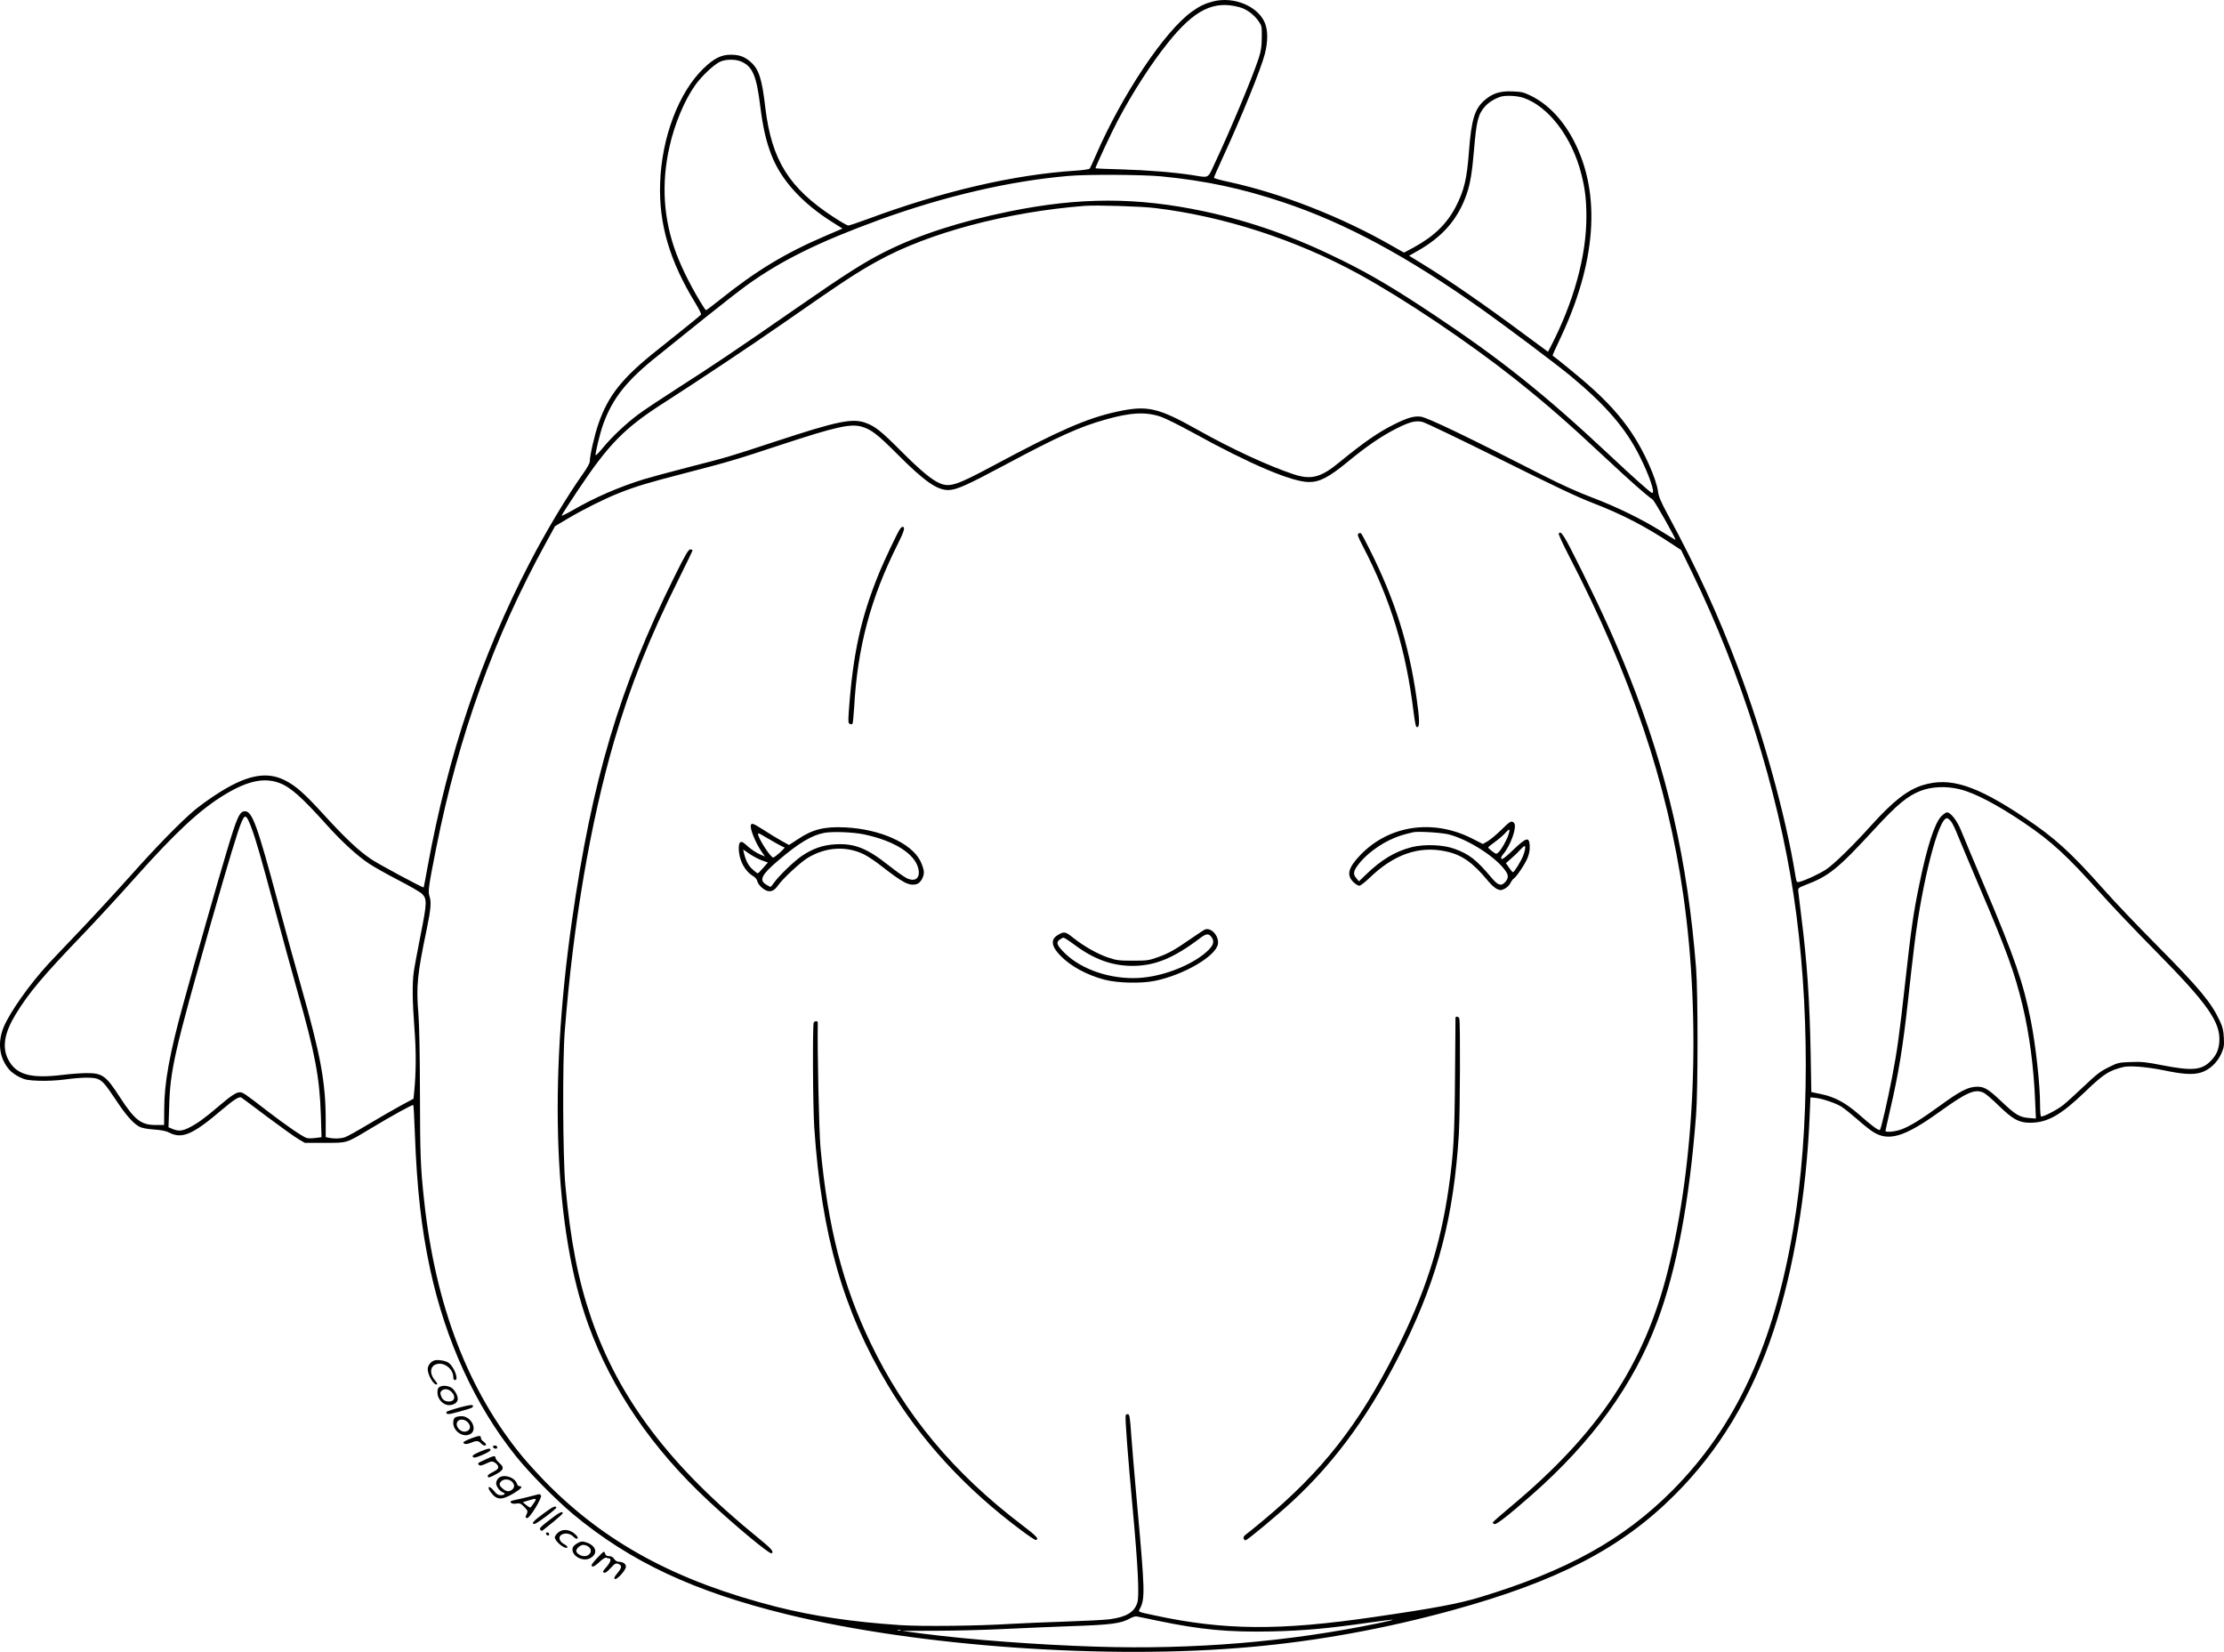 <?xml version="1.0" encoding="UTF-8"?>
<svg xmlns="http://www.w3.org/2000/svg" version="1.0" viewBox="0 0 1970.545 1463.595" preserveAspectRatio="xMidYMid meet">
  <g transform="translate(-14.408,1700.791) scale(0.1,-0.1)" fill="#000000" stroke="none">
    <path d="M10895 16996 c-74 -19 -120 -41 -189 -90 -242 -172 -621 -740 -851 -1271 -26 -60 -51 -115 -56 -121 -5 -6 -60 -14 -122 -18 -550 -35 -1182 -182 -1854 -432 -81 -30 -154 -54 -163 -54 -9 0 -65 32 -125 71 -400 260 -554 507 -610 974 -30 257 -57 340 -131 405 -53 46 -99 63 -174 63 -85 1 -151 -33 -243 -122 -219 -211 -371 -612 -384 -1016 -12 -360 83 -686 309 -1057 33 -54 57 -102 54 -107 -6 -8 -122 -103 -391 -317 -307 -243 -432 -401 -518 -649 -35 -100 -77 -284 -77 -334 0 -16 -23 -58 -57 -106 -145 -204 -335 -521 -479 -800 -428 -828 -719 -1694 -899 -2675 -19 -106 -36 -194 -37 -195 -7 -5 -404 208 -468 252 -108 73 -226 184 -409 384 -182 200 -256 265 -356 315 -167 82 -347 43 -617 -135 -58 -38 -136 -95 -174 -126 -126 -105 -343 -327 -577 -590 -128 -143 -329 -361 -447 -485 -118 -124 -244 -256 -279 -294 -165 -180 -335 -420 -393 -555 -59 -140 -41 -279 51 -384 18 -20 58 -48 89 -63 49 -24 73 -28 172 -32 72 -2 160 2 235 12 138 19 242 20 282 5 45 -17 70 -46 162 -184 90 -137 155 -211 212 -241 22 -11 69 -20 129 -24 67 -5 107 -13 137 -29 111 -56 206 -15 461 202 112 95 156 122 175 110 7 -4 111 -82 232 -173 122 -91 245 -179 275 -196 l55 -32 175 0 c205 0 187 -6 405 125 201 121 375 216 381 210 3 -3 9 -117 14 -254 18 -488 58 -841 135 -1200 137 -635 399 -1207 761 -1658 121 -151 353 -385 507 -514 509 -422 1067 -684 1890 -886 1169 -286 2856 -405 4122 -289 588 53 1185 162 1775 324 933 256 1497 548 1970 1020 396 394 687 877 879 1459 176 533 290 1208 319 1896 l7 170 40 -4 c61 -5 185 -47 237 -80 26 -17 86 -65 134 -107 47 -42 108 -91 135 -109 142 -96 283 -55 604 176 241 173 311 202 388 163 18 -9 78 -61 134 -116 123 -119 177 -148 274 -148 152 0 270 66 481 268 155 149 204 184 302 214 58 18 84 20 175 15 58 -4 160 -18 226 -32 170 -36 258 -41 327 -21 76 22 146 86 183 167 24 55 27 70 23 143 -3 65 -11 96 -36 149 -77 165 -181 289 -560 672 -164 165 -372 383 -462 485 -302 340 -438 463 -710 645 -432 288 -660 360 -900 286 -135 -42 -263 -142 -456 -356 -161 -179 -331 -345 -399 -390 -59 -39 -185 -98 -236 -110 -27 -7 -27 -6 -39 67 -84 518 -284 1239 -506 1829 -177 470 -358 866 -621 1354 -62 114 -82 163 -88 205 -14 114 -124 361 -236 526 -98 146 -217 277 -389 428 -80 70 -268 224 -309 253 -2 2 23 60 57 130 331 690 376 1302 130 1775 -96 184 -226 321 -377 396 -65 32 -84 37 -165 40 -110 5 -179 -17 -249 -79 -87 -75 -116 -173 -137 -448 -18 -248 -43 -352 -119 -498 -79 -150 -191 -259 -370 -357 -46 -25 -85 -46 -86 -46 -2 0 -45 24 -97 54 -451 260 -989 471 -1460 573 -71 15 -128 31 -128 36 0 5 36 88 81 185 168 366 334 775 370 912 28 111 28 210 -1 278 -63 146 -273 233 -455 188z m232 -52 c62 -17 127 -64 168 -123 29 -41 30 -47 29 -144 -1 -83 -6 -118 -28 -187 -57 -173 -252 -639 -390 -932 -62 -134 -47 -126 -189 -103 -166 26 -398 45 -634 52 -128 3 -233 8 -233 10 0 13 150 334 198 423 134 253 299 509 446 691 233 291 405 376 633 313z m-4412 -483 c98 -44 132 -126 165 -393 24 -191 52 -312 99 -433 85 -221 271 -426 541 -596 l89 -56 -137 -59 c-363 -154 -627 -313 -952 -574 -62 -49 -116 -90 -119 -90 -3 0 -13 10 -20 23 -99 154 -191 336 -245 479 -114 305 -134 619 -60 946 45 203 134 414 229 547 55 78 166 182 219 206 53 24 139 24 191 0z m6928 -320 c223 -77 429 -348 512 -674 34 -134 45 -230 45 -382 0 -347 -113 -756 -318 -1152 l-22 -42 -213 157 c-349 260 -672 483 -915 631 l-103 63 78 44 c224 128 356 282 433 504 32 96 47 186 65 396 21 250 36 311 97 379 30 35 87 70 138 86 47 14 146 9 203 -10z m-3207 -696 c389 -38 714 -107 1080 -230 553 -185 1100 -481 1759 -948 214 -152 660 -487 780 -586 315 -261 491 -464 616 -713 86 -171 140 -328 112 -328 -12 0 -162 133 -393 350 -560 524 -949 835 -1535 1225 -348 232 -557 356 -815 484 -421 209 -803 345 -1225 436 -597 127 -1104 127 -1730 -1 -443 -91 -804 -208 -1102 -358 -178 -89 -354 -201 -776 -494 -540 -375 -755 -519 -1057 -712 -140 -90 -297 -194 -348 -232 -110 -82 -239 -203 -318 -300 -31 -38 -59 -66 -62 -64 -7 8 37 192 65 271 85 236 210 393 492 616 69 55 247 198 394 317 148 119 324 256 390 304 307 220 636 382 1167 576 579 211 1159 346 1680 391 170 15 654 12 826 -4z m-61 -280 c611 -73 1252 -281 1809 -586 402 -220 973 -604 1381 -927 277 -221 454 -374 801 -698 227 -212 348 -319 423 -374 16 -12 201 -338 201 -355 0 -2 -55 31 -122 73 -182 113 -399 219 -618 302 -124 47 -277 116 -420 189 -677 346 -1037 519 -1096 527 -61 8 -119 -9 -239 -69 -139 -69 -267 -158 -485 -336 -162 -134 -249 -156 -402 -106 -219 72 -555 227 -853 395 -353 198 -446 219 -716 160 -263 -57 -515 -167 -1089 -475 -328 -176 -389 -196 -477 -160 -72 30 -172 113 -339 280 -185 186 -236 226 -322 257 -118 42 -251 14 -798 -166 -417 -137 -412 -136 -779 -230 -159 -41 -333 -88 -385 -104 -223 -69 -441 -164 -632 -275 -54 -31 -98 -52 -98 -48 0 5 63 103 139 217 279 419 417 559 769 784 283 181 770 505 1057 705 543 378 647 446 835 550 451 250 1147 435 1835 489 103 8 495 -4 620 -19z m56 -1850 c38 -13 167 -77 287 -143 500 -276 872 -434 1023 -435 95 -1 178 42 349 183 158 130 290 221 415 285 125 64 180 79 241 65 27 -6 337 -155 689 -330 467 -233 689 -338 820 -388 262 -101 471 -209 717 -373 l67 -44 100 -205 c430 -884 756 -1921 896 -2845 146 -962 145 -2094 -1 -2960 -174 -1031 -509 -1757 -1073 -2324 -431 -433 -930 -710 -1701 -944 -191 -58 -408 -99 -940 -176 -840 -123 -1330 -119 -1950 15 -153 33 -142 28 -124 62 44 88 42 158 -26 912 -22 245 -46 526 -53 625 -10 152 -15 180 -28 183 -9 2 -18 -3 -21 -10 -7 -20 18 -351 63 -838 46 -502 59 -766 40 -823 -28 -85 -97 -126 -244 -146 -42 -6 -221 -15 -399 -21 -178 -6 -393 -15 -478 -20 -278 -18 -793 -24 -980 -11 -423 28 -769 80 -1095 162 -889 226 -1522 569 -2051 1110 -66 68 -154 165 -196 215 -486 587 -777 1344 -877 2284 -31 283 -35 402 -36 935 -1 365 -6 614 -14 715 -20 239 -10 345 74 745 37 180 42 242 24 294 -14 40 -7 89 61 431 197 989 514 1869 972 2700 l80 146 111 66 c140 83 328 177 455 227 147 59 269 95 587 177 385 100 441 116 846 250 492 162 619 190 720 161 84 -25 138 -67 318 -247 233 -234 347 -314 446 -314 73 0 163 41 519 231 451 241 645 329 873 393 224 64 359 71 494 25z m-7810 -3245 c97 -36 198 -126 417 -370 136 -151 269 -273 377 -345 44 -29 161 -95 260 -146 99 -51 192 -105 207 -119 47 -48 46 -79 -11 -365 -28 -143 -56 -291 -61 -330 -14 -103 -12 -257 6 -497 16 -203 15 -394 -2 -564 l-6 -61 -117 -63 c-64 -35 -192 -109 -286 -165 -93 -56 -185 -107 -204 -113 -37 -13 -92 -15 -140 -6 l-31 7 0 147 c0 337 -44 576 -220 1195 -49 171 -141 505 -205 744 -180 673 -226 801 -290 801 -48 0 -70 -48 -164 -363 -73 -243 -277 -956 -380 -1333 -124 -448 -172 -712 -172 -946 l-1 -138 -72 0 c-132 0 -188 43 -320 247 -122 189 -155 213 -291 213 -47 0 -145 -7 -218 -16 -286 -35 -415 3 -483 142 -52 106 -30 231 66 390 118 194 239 339 610 725 113 118 311 333 441 479 370 415 587 617 807 749 203 122 348 152 483 101z m14891 -56 c130 -32 332 -138 568 -298 241 -163 378 -289 675 -621 98 -110 319 -342 490 -515 462 -468 576 -631 563 -804 -6 -70 -26 -116 -72 -164 -81 -86 -163 -95 -431 -43 -147 29 -185 33 -282 29 -108 -4 -115 -6 -197 -47 -72 -35 -107 -63 -218 -168 -73 -69 -155 -144 -183 -166 -55 -44 -183 -109 -197 -101 -4 3 -8 47 -8 97 0 180 -37 521 -81 747 -66 336 -146 569 -414 1200 -94 223 -187 443 -205 489 -35 87 -92 161 -125 161 -10 0 -32 -16 -51 -35 -59 -63 -125 -266 -193 -598 -54 -260 -73 -393 -126 -872 -51 -461 -72 -610 -116 -840 -39 -202 -97 -457 -108 -468 -10 -10 -71 35 -190 140 -115 100 -211 152 -332 177 l-86 18 -6 342 c-9 475 -32 816 -83 1216 -13 107 -25 208 -27 223 -2 26 3 30 62 53 212 80 288 142 623 506 192 208 282 282 397 328 101 39 229 45 353 14z m-15143 -333 c40 -105 81 -246 210 -726 60 -225 150 -552 199 -725 158 -554 198 -769 209 -1102 l6 -196 -55 -7 c-31 -4 -65 -4 -77 0 -36 11 -190 117 -351 241 -203 157 -214 164 -243 164 -30 0 -81 -34 -187 -125 -118 -101 -187 -151 -254 -185 -66 -34 -100 -37 -153 -15 l-36 15 6 183 c9 325 44 478 373 1637 149 523 239 822 270 889 30 67 41 60 83 -48z m15067 42 c12 -18 36 -69 54 -115 18 -46 107 -255 196 -466 238 -557 309 -754 379 -1044 61 -258 98 -539 111 -842 l7 -159 -59 5 c-85 6 -123 29 -249 149 -123 116 -156 134 -235 127 -69 -7 -140 -45 -302 -163 -174 -127 -275 -188 -350 -215 -57 -20 -138 -27 -138 -12 0 4 18 84 39 177 78 334 115 564 161 980 16 154 42 375 56 490 69 567 217 1138 291 1123 10 -2 27 -18 39 -35z m-7031 -7076 c378 -79 625 -102 1005 -94 282 6 509 27 863 78 115 16 211 28 213 26 2 -2 -53 -16 -123 -30 -803 -167 -1640 -236 -2506 -209 -530 17 -1114 61 -1542 116 l-180 24 310 1 c171 0 443 8 605 16 162 8 428 19 590 25 353 12 436 23 520 70 19 11 44 18 55 16 11 -2 97 -19 190 -39z m-2282 -84 c-7 -2 -19 -2 -25 0 -7 3 -2 5 12 5 14 0 19 -2 13 -5z M8116 12317 c-22 -32 -138 -278 -179 -377 -166 -404 -236 -722 -273 -1247 -5 -81 -4 -94 10 -99 9 -4 20 -4 23 0 4 4 10 68 15 143 29 533 145 968 384 1445 60 120 71 158 45 158 -6 0 -17 -10 -25 -23z M12180 12280 c-11 -7 -4 -28 37 -107 248 -476 384 -921 451 -1468 14 -109 21 -140 32 -140 24 0 23 67 -5 261 -69 479 -193 871 -415 1313 -38 77 -73 142 -78 145 -4 2 -14 1 -22 -4z M13955 12280 c-3 -5 36 -92 88 -192 550 -1059 876 -2026 1016 -3013 158 -1107 104 -2375 -141 -3340 -210 -826 -615 -1431 -1390 -2078 -87 -72 -158 -135 -158 -139 0 -5 7 -11 15 -14 17 -7 129 81 327 255 542 476 906 979 1116 1541 172 460 285 1061 344 1830 17 223 17 1082 0 1300 -75 956 -257 1748 -597 2600 -123 309 -232 549 -417 923 -158 318 -183 359 -203 327z M6117 11893 c-484 -976 -728 -1795 -906 -3048 -208 -1455 -156 -2740 145 -3572 208 -575 567 -1101 1069 -1567 244 -227 539 -471 556 -461 22 14 1 39 -118 136 -779 632 -1234 1231 -1481 1949 -116 339 -183 681 -229 1180 -22 244 -26 1097 -5 1360 74 951 228 1854 437 2570 145 494 310 911 571 1434 68 137 124 253 124 257 0 5 -9 9 -20 9 -16 0 -44 -47 -143 -247z M13447 9656 c-41 -40 -94 -85 -119 -100 l-45 -26 -99 50 c-345 174 -733 116 -986 -147 -108 -112 -125 -178 -64 -239 19 -19 43 -34 54 -34 10 0 52 32 91 70 215 208 437 285 673 235 144 -30 241 -98 377 -263 24 -30 59 -61 77 -70 31 -14 37 -14 69 1 19 9 42 31 51 49 9 18 23 37 30 41 24 14 102 131 124 186 14 36 20 71 18 105 -5 82 -28 76 -144 -34 -66 -64 -99 -89 -106 -82 -8 8 -2 21 16 43 66 78 123 241 96 274 -21 26 -37 17 -113 -59z m63 -43 c-16 -50 -64 -135 -89 -157 -19 -17 -21 -17 -55 9 -20 15 -36 30 -36 34 0 4 26 25 58 48 31 22 73 58 92 79 40 45 47 41 30 -13z m-530 2 c177 -46 420 -202 504 -324 29 -41 26 -69 -9 -104 -31 -32 -61 -21 -112 40 -137 163 -200 212 -331 260 -99 37 -267 43 -380 15 -147 -38 -269 -111 -407 -245 l-60 -58 -22 26 c-30 35 -29 58 6 109 66 95 199 196 330 250 49 20 79 29 166 50 41 10 252 -3 315 -19z m661 -186 c-20 -52 -80 -149 -92 -149 -4 0 -19 18 -34 40 l-28 40 42 37 c24 20 62 56 84 81 36 37 42 41 45 24 2 -10 -6 -43 -17 -73z M6797 9698 c-10 -31 39 -154 95 -236 l30 -43 -38 16 c-40 16 -91 51 -136 93 -39 36 -58 24 -58 -36 0 -103 52 -203 131 -249 16 -10 31 -29 34 -45 7 -29 51 -72 86 -83 35 -11 65 3 94 44 42 62 204 212 269 250 159 94 335 105 491 31 33 -16 101 -60 150 -99 202 -157 253 -184 320 -167 33 8 65 61 65 107 0 20 -14 63 -31 98 -79 159 -358 283 -666 298 -186 9 -289 -17 -423 -107 l-75 -49 -65 36 c-36 20 -106 62 -156 95 -95 60 -109 66 -117 46z m1003 -83 c269 -57 451 -172 481 -304 19 -84 -28 -121 -105 -83 -22 11 -93 61 -156 111 -194 154 -306 198 -475 188 -108 -6 -196 -36 -294 -101 -69 -47 -202 -174 -248 -238 -14 -21 -29 -38 -32 -38 -3 0 -21 9 -38 20 -66 40 -42 87 107 214 184 157 299 225 410 245 74 13 257 6 350 -14z m-790 -72 c41 -24 79 -43 85 -43 13 -1 -86 -90 -100 -90 -24 0 -135 173 -135 210 0 7 15 2 38 -12 20 -12 71 -42 112 -65z m-114 -159 l52 -18 -42 -48 c-22 -26 -44 -48 -48 -48 -5 0 -26 16 -47 36 -37 33 -61 80 -76 147 l-6 28 58 -40 c32 -21 81 -47 109 -57z M10820 8772 c-8 -3 -64 -40 -125 -82 -141 -98 -201 -132 -300 -166 -72 -26 -93 -28 -215 -28 -119 0 -144 3 -215 27 -95 31 -219 102 -311 175 -72 58 -82 59 -141 23 -62 -39 -53 -99 27 -181 90 -93 234 -171 389 -212 117 -31 329 -36 451 -10 255 53 535 217 555 324 13 70 -59 152 -115 130z m52 -59 c43 -49 23 -94 -73 -168 -145 -109 -372 -191 -565 -202 -247 -14 -506 73 -656 220 -69 69 -79 93 -47 118 13 10 30 19 36 19 7 0 52 -29 100 -65 171 -127 331 -185 511 -185 199 0 365 68 601 247 49 37 71 41 93 16z M13040 7988 c0 -7 -1 -242 -4 -523 -4 -528 -13 -680 -56 -983 -74 -515 -210 -935 -471 -1452 -326 -646 -652 -1062 -1179 -1499 -63 -53 -128 -105 -144 -117 -20 -14 -27 -26 -23 -38 4 -9 11 -16 16 -16 15 0 266 208 411 341 395 364 709 800 995 1384 303 619 440 1148 485 1875 11 177 14 998 4 1024 -7 19 -34 22 -34 4z M7354 7948 c-11 -18 -8 -747 5 -933 64 -947 255 -1617 652 -2280 291 -487 685 -916 1183 -1287 65 -49 123 -87 129 -85 29 9 7 34 -121 131 -609 462 -1041 981 -1346 1618 -244 508 -377 1026 -442 1728 -13 138 -29 870 -24 1108 0 15 -26 16 -36 0z M3990 4953 c-28 -11 -49 -35 -55 -65 -11 -49 58 -169 83 -144 2 3 -7 19 -21 35 -52 63 -41 132 23 144 66 14 140 -48 140 -115 0 -18 5 -28 15 -28 37 0 -6 116 -56 153 -27 20 -102 31 -129 20z M4038 4719 c-13 -7 -18 -22 -18 -50 0 -57 50 -111 103 -111 43 0 77 24 77 55 0 34 -32 87 -61 102 -32 17 -76 19 -101 4z m107 -44 c40 -39 28 -85 -23 -85 -35 0 -59 16 -70 50 -9 23 -8 33 4 45 23 22 62 18 89 -10z M4212 4536 c-62 -17 -113 -35 -113 -39 -1 -25 16 -24 116 4 117 32 128 38 117 55 -5 7 -42 1 -120 -20z M4178 4449 c-12 -7 -18 -22 -18 -47 0 -79 94 -138 155 -98 62 41 2 156 -81 156 -22 0 -47 -5 -56 -11z m111 -43 c30 -32 25 -68 -12 -80 -51 -18 -109 50 -77 90 19 22 64 17 89 -10z M4318 4263 c-38 -14 -68 -30 -68 -35 0 -17 28 -19 65 -4 49 21 68 20 90 -4 19 -21 45 -27 45 -11 0 6 -10 17 -22 26 -13 8 -23 23 -23 32 0 24 -13 24 -87 -4z M4512 4188 c7 -19 38 -22 38 -4 0 10 -9 16 -21 16 -12 0 -19 -5 -17 -12z M4402 4148 c-71 -30 -85 -44 -58 -54 17 -6 146 51 146 65 0 20 -17 18 -88 -11z M4451 4079 c-77 -35 -78 -36 -63 -51 9 -9 24 -6 63 12 47 22 53 23 77 9 15 -8 28 -24 30 -36 3 -18 -7 -27 -47 -48 -35 -17 -49 -29 -45 -40 5 -12 17 -9 68 18 74 39 82 61 34 103 -18 16 -33 35 -33 43 0 23 -17 22 -84 -10z M4560 3910 c-11 -11 -20 -31 -20 -44 0 -28 33 -72 60 -81 28 -9 15 -25 -20 -25 -22 0 -37 10 -61 40 -39 48 -64 40 -30 -9 54 -75 96 -79 204 -16 70 42 89 65 52 65 -7 0 -16 9 -20 20 -19 61 -123 92 -165 50z m120 -30 c27 -27 25 -56 -4 -75 -26 -17 -50 -12 -83 18 -27 24 -29 40 -7 61 22 22 70 20 94 -4z M4845 3750 c-38 -10 -96 -24 -128 -30 -48 -10 -56 -14 -46 -26 8 -9 23 -12 48 -8 32 5 40 1 70 -30 31 -32 33 -38 23 -61 -15 -32 -15 -32 2 -38 20 -8 139 186 123 202 -6 6 -13 11 -16 10 -4 0 -37 -9 -76 -19z m29 -60 c-15 -22 -29 -40 -33 -40 -3 0 -19 11 -36 24 l-29 24 49 15 c75 23 78 21 49 -23z M4955 3594 c-86 -63 -109 -90 -74 -88 21 2 199 136 193 146 -11 17 -32 6 -119 -58z M5011 3539 c-76 -58 -90 -73 -80 -85 10 -12 14 -12 28 -1 9 7 51 42 94 76 42 34 77 66 77 72 0 22 -33 5 -119 -62z M5085 3425 c-14 -13 -25 -30 -25 -38 0 -36 91 -110 111 -90 5 5 -7 17 -26 28 -43 22 -57 62 -30 82 31 22 79 16 109 -14 18 -18 30 -23 37 -16 7 7 -1 20 -26 42 -47 41 -113 44 -150 6z M4982 3418 c6 -18 28 -21 28 -4 0 9 -7 16 -16 16 -9 0 -14 -5 -12 -12z M5254 3331 c-17 -10 -33 -27 -36 -38 -17 -66 87 -128 155 -91 70 37 57 106 -26 137 -40 15 -57 14 -93 -8z m104 -27 c41 -29 17 -84 -36 -84 -33 0 -72 25 -72 46 0 22 37 54 63 54 12 0 33 -7 45 -16z M5430 3198 c-43 -47 -51 -61 -40 -68 10 -6 28 4 63 36 30 29 54 44 63 40 9 -3 19 -6 24 -6 24 0 14 -34 -21 -74 -34 -39 -38 -47 -24 -52 12 -5 29 7 59 40 37 40 46 45 67 38 36 -14 34 -34 -6 -82 -27 -33 -33 -45 -23 -52 17 -11 98 78 98 109 0 25 -26 43 -63 43 -15 0 -31 10 -41 25 -11 17 -26 25 -45 25 -20 0 -30 6 -34 20 -3 11 -9 19 -14 19 -4 -1 -33 -28 -63 -61z"></path>
  </g>
</svg>

